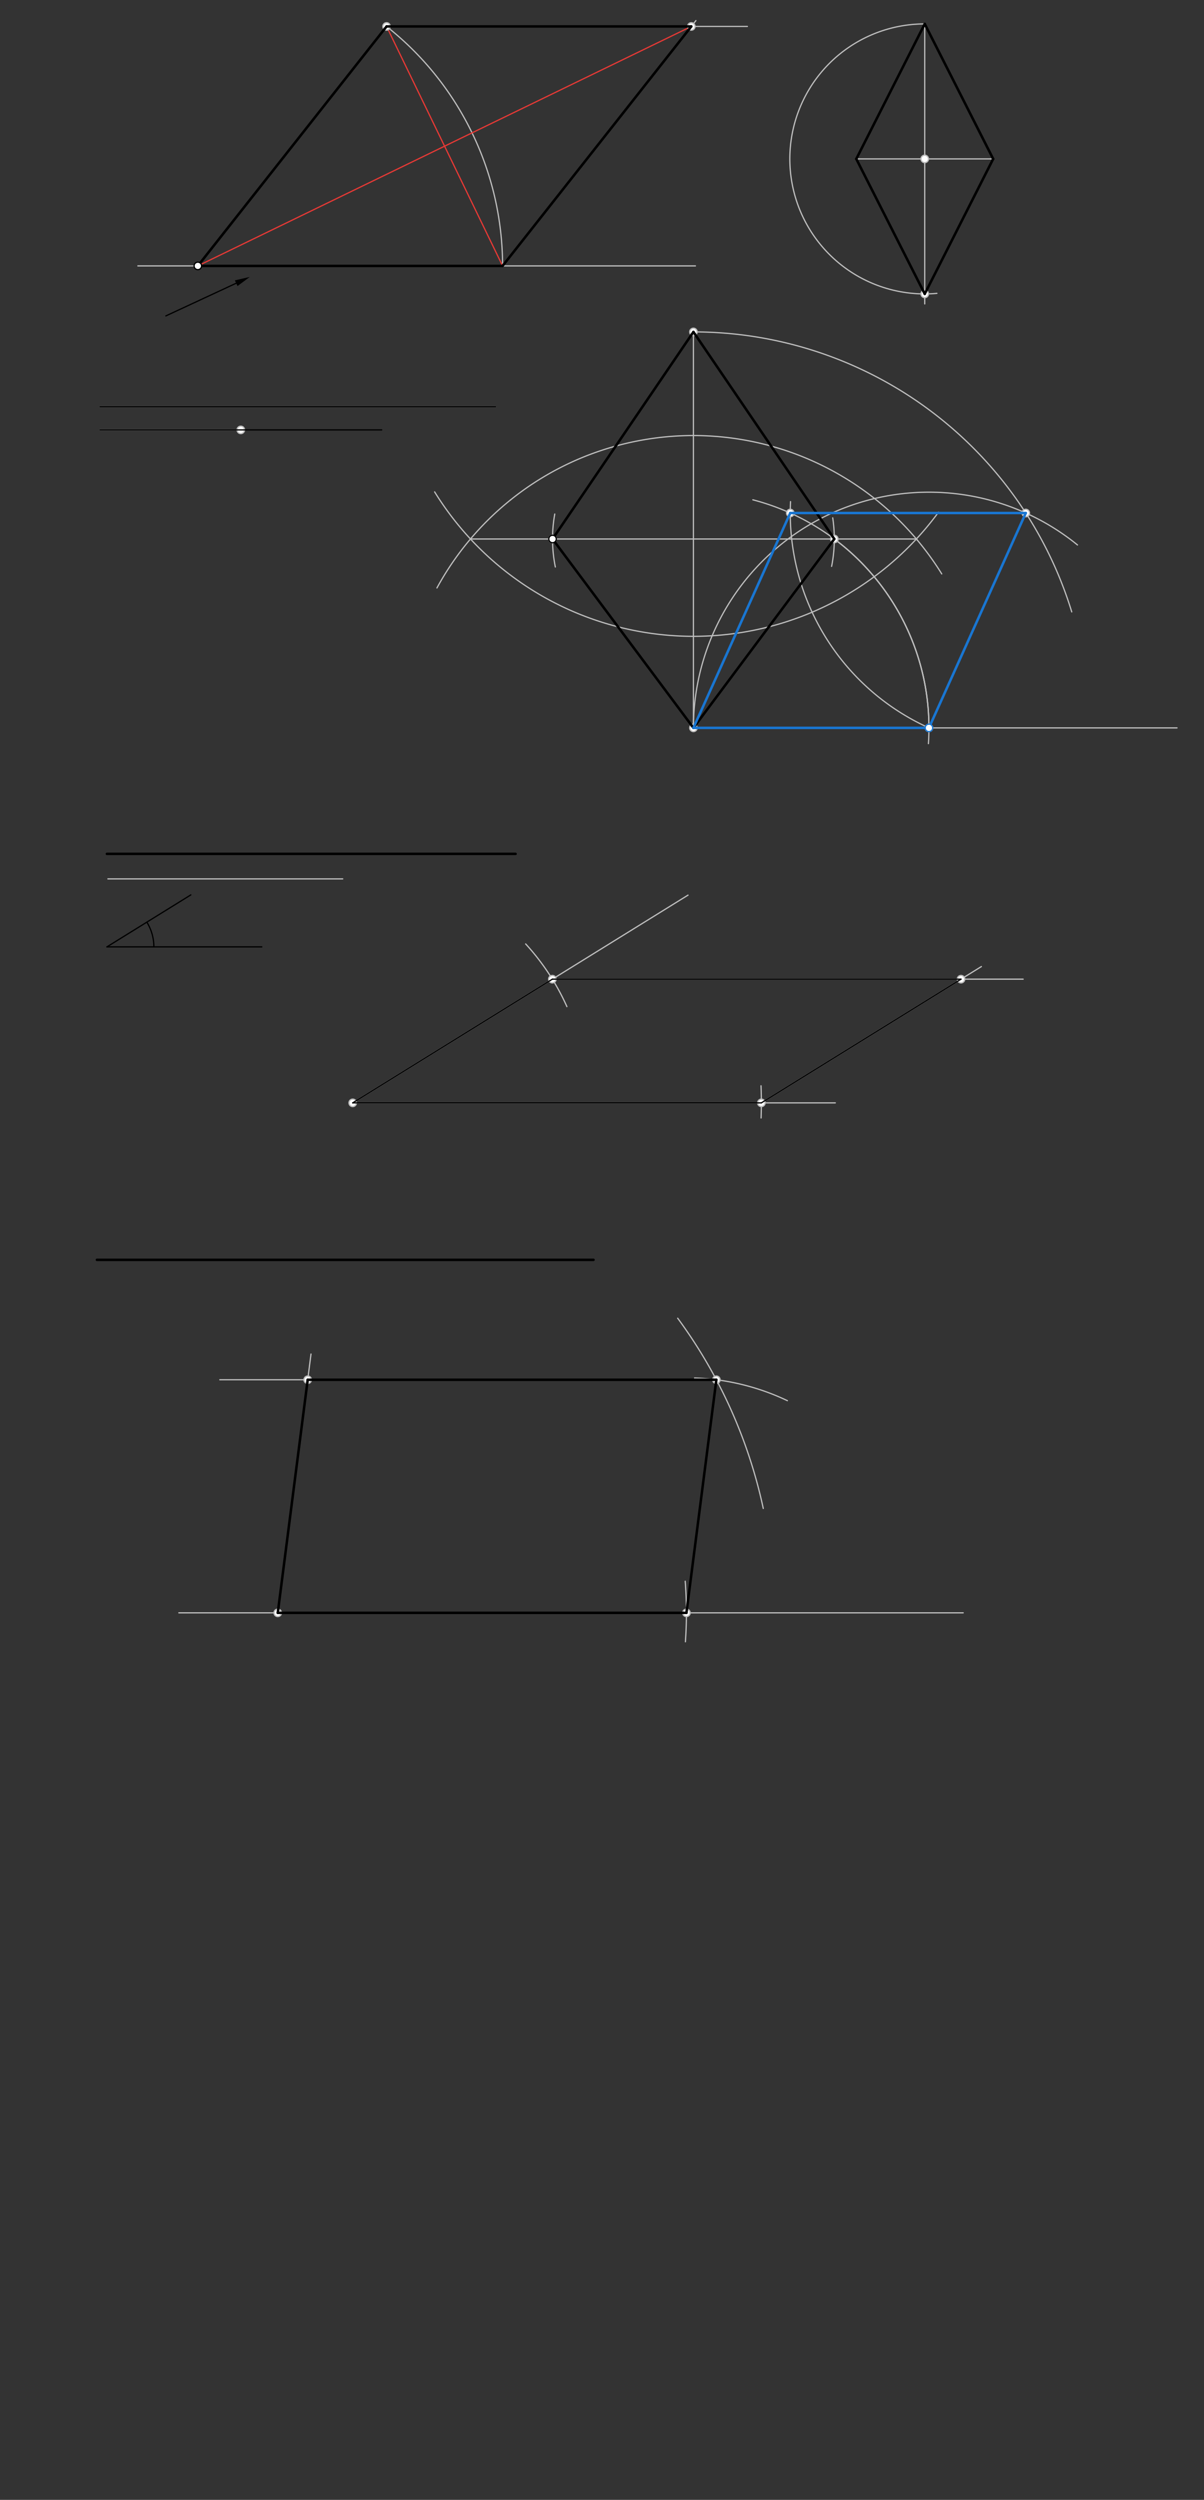 <svg xmlns="http://www.w3.org/2000/svg" class="svg--816" height="100%" preserveAspectRatio="xMidYMid meet" viewBox="0 0 964 2000" width="100%"><rect x="0" y="0" width="964" height="2000" fill="#333333" stroke="none"/><defs><marker id="marker-arrow" markerHeight="16" markerUnits="userSpaceOnUse" markerWidth="24" orient="auto-start-reverse" refX="24" refY="4" viewBox="0 0 24 8"><path d="M 0 0 L 24 4 L 0 8 z" stroke="inherit"></path></marker></defs><g class="aux-layer--949"><g class="element--733"><line stroke="#BDBDBD" stroke-dasharray="none" stroke-linecap="round" stroke-width="1" x1="110.4" x2="556.8" y1="212.738" y2="212.738"></line></g><g class="element--733"><path d="M 402.4 212.738 A 244 244 0 0 0 309.506 21.157" fill="none" stroke="#BDBDBD" stroke-dasharray="none" stroke-linecap="round" stroke-width="1"></path></g><g class="element--733"><line stroke="#BDBDBD" stroke-dasharray="none" stroke-linecap="round" stroke-width="1" x1="309.506" x2="598.4" y1="21.157" y2="21.157"></line></g><g class="element--733"><line stroke="#BDBDBD" stroke-dasharray="none" stroke-linecap="round" stroke-width="1" x1="402.4" x2="557.191" y1="212.738" y2="16.485"></line></g><g class="element--733"><line stroke="#BDBDBD" stroke-dasharray="none" stroke-linecap="round" stroke-width="1" x1="685.6" x2="795.2" y1="127.138" y2="127.138"></line></g><g class="element--733"><line stroke="#BDBDBD" stroke-dasharray="none" stroke-linecap="round" stroke-width="1" x1="740.4" x2="740.4" y1="127.138" y2="19.138"></line></g><g class="element--733"><line stroke="#BDBDBD" stroke-dasharray="none" stroke-linecap="round" stroke-width="1" x1="740.4" x2="740.4" y1="127.138" y2="243.138"></line></g><g class="element--733"><path d="M 740.4 19.138 A 108 108 0 1 0 750.14 234.697" fill="none" stroke="#BDBDBD" stroke-dasharray="none" stroke-linecap="round" stroke-width="1"></path></g><g class="element--733"><line stroke="#E53935" stroke-dasharray="none" stroke-linecap="round" stroke-width="1" x1="158.4" x2="553.506" y1="212.738" y2="21.157"></line></g><g class="element--733"><line stroke="#E53935" stroke-dasharray="none" stroke-linecap="round" stroke-width="1" x1="309.506" x2="402.4" y1="21.157" y2="212.737"></line></g><g class="element--733"><line stroke="#BDBDBD" stroke-dasharray="none" stroke-linecap="round" stroke-width="1" x1="80" x2="396.8" y1="325.538" y2="325.538"></line></g><g class="element--733"><line stroke="#BDBDBD" stroke-dasharray="none" stroke-linecap="round" stroke-width="1" x1="555.2" x2="555.2" y1="265.538" y2="582.338"></line></g><g class="element--733"><path d="M 408.8 399.938 A 233.886 233.886 0 0 1 734.56 432.229" fill="none" stroke="#BDBDBD" stroke-dasharray="none" stroke-linecap="round" stroke-width="1"></path></g><g class="element--733"><path d="M 408.8 399.938 A 233.886 233.886 0 0 0 349.843 470.395" fill="none" stroke="#BDBDBD" stroke-dasharray="none" stroke-linecap="round" stroke-width="1"></path></g><g class="element--733"><path d="M 348 393.538 A 243.548 243.548 0 0 0 751.415 409.813" fill="none" stroke="#BDBDBD" stroke-dasharray="none" stroke-linecap="round" stroke-width="1"></path></g><g class="element--733"><path d="M 733.71 431.218 A 233.886 233.886 0 0 1 754.015 459.15" fill="none" stroke="#BDBDBD" stroke-dasharray="none" stroke-linecap="round" stroke-width="1"></path></g><g class="element--733"><line stroke="#BDBDBD" stroke-dasharray="none" stroke-linecap="round" stroke-width="1" x1="376.69" x2="733.71" y1="431.218" y2="431.218"></line></g><g class="element--733"><line stroke="#BDBDBD" stroke-dasharray="none" stroke-linecap="round" stroke-width="1" x1="192.8" x2="80" y1="343.938" y2="343.938"></line></g><g class="element--733"><path d="M 665.854 453.113 A 112.799 112.799 0 0 0 666.725 414.313" fill="none" stroke="#BDBDBD" stroke-dasharray="none" stroke-linecap="round" stroke-width="1"></path></g><g class="element--733"><path d="M 444.643 453.598 A 112.799 112.799 0 0 1 444.179 411.27" fill="none" stroke="#BDBDBD" stroke-dasharray="none" stroke-linecap="round" stroke-width="1"></path></g><g class="element--733"><line stroke="#BDBDBD" stroke-dasharray="none" stroke-linecap="round" stroke-width="1" x1="555.2" x2="942.4" y1="582.338" y2="582.338"></line></g><g class="element--733"><path d="M 667.999 431.218 A 188.575 188.575 0 0 1 743.355 594.928" fill="none" stroke="#BDBDBD" stroke-dasharray="none" stroke-linecap="round" stroke-width="1"></path></g><g class="element--733"><path d="M 555.2 265.538 A 316.8 316.8 0 0 1 858.103 489.536" fill="none" stroke="#BDBDBD" stroke-dasharray="none" stroke-linecap="round" stroke-width="1"></path></g><g class="element--733"><path d="M 555.2 582.338 A 188.575 188.575 0 0 1 862.702 435.992" fill="none" stroke="#BDBDBD" stroke-dasharray="none" stroke-linecap="round" stroke-width="1"></path></g><g class="element--733"><path d="M 743.775 582.338 A 188.575 188.575 0 0 0 602.801 399.869" fill="none" stroke="#BDBDBD" stroke-dasharray="none" stroke-linecap="round" stroke-width="1"></path></g><g class="element--733"><path d="M 743.775 582.338 A 188.575 188.575 0 0 1 632.951 401.327" fill="none" stroke="#BDBDBD" stroke-dasharray="none" stroke-linecap="round" stroke-width="1"></path></g><g class="element--733"><line stroke="#BDBDBD" stroke-dasharray="none" stroke-linecap="round" stroke-width="1" x1="86.4" x2="274.4" y1="703.138" y2="703.138"></line></g><g class="element--733"><line stroke="#BDBDBD" stroke-dasharray="none" stroke-linecap="round" stroke-width="1" x1="282.4" x2="668.8" y1="882.338" y2="882.338"></line></g><g class="element--733"><path d="M 609.315 868.683 A 327.2 327.2 0 0 1 609.377 894.418" fill="none" stroke="#BDBDBD" stroke-dasharray="none" stroke-linecap="round" stroke-width="1"></path></g><g class="element--733"><line stroke="#BDBDBD" stroke-dasharray="none" stroke-linecap="round" stroke-width="1" x1="282.4" x2="550.87" y1="882.338" y2="716.142"></line></g><g class="element--733"><path d="M 453.9 805.321 A 187.999 187.999 0 0 0 420.884 755.192" fill="none" stroke="#BDBDBD" stroke-dasharray="none" stroke-linecap="round" stroke-width="1"></path></g><g class="element--733"><line stroke="#BDBDBD" stroke-dasharray="none" stroke-linecap="round" stroke-width="1" x1="442.249" x2="746.4" y1="783.383" y2="783.383"></line></g><g class="element--733"><line stroke="#BDBDBD" stroke-dasharray="none" stroke-linecap="round" stroke-width="1" x1="609.6" x2="785.752" y1="882.338" y2="773.291"></line></g><g class="element--733"><line stroke="#BDBDBD" stroke-dasharray="none" stroke-linecap="round" stroke-width="1" x1="746.4" x2="819.2" y1="783.383" y2="783.383"></line></g><g class="element--733"><line stroke="#BDBDBD" stroke-dasharray="none" stroke-linecap="round" stroke-width="1" x1="143.2" x2="771.2" y1="1290.338" y2="1290.338"></line></g><g class="element--733"><path d="M 548.781 1313.485 A 327.2 327.2 0 0 0 548.623 1265.061" fill="none" stroke="#BDBDBD" stroke-dasharray="none" stroke-linecap="round" stroke-width="1"></path></g><g class="element--733"><path d="M 542.59 1054.62 A 397.599 397.599 0 0 1 611.127 1206.816" fill="none" stroke="#BDBDBD" stroke-dasharray="none" stroke-linecap="round" stroke-width="1"></path></g><g class="element--733"><path d="M 556.135 1102.452 A 187.999 187.999 0 0 1 630.427 1120.6" fill="none" stroke="#BDBDBD" stroke-dasharray="none" stroke-linecap="round" stroke-width="1"></path></g><g class="element--733"><line stroke="#BDBDBD" stroke-dasharray="none" stroke-linecap="round" stroke-width="1" x1="573.563" x2="176" y1="1103.871" y2="1103.871"></line></g><g class="element--733"><line stroke="#BDBDBD" stroke-dasharray="none" stroke-linecap="round" stroke-width="1" x1="222.4" x2="249.007" y1="1290.338" y2="1083.293"></line></g><g class="element--733"><circle cx="309.506" cy="21.157" r="3" stroke="#BDBDBD" stroke-width="1" fill="#ffffff"></circle>}</g><g class="element--733"><circle cx="553.506" cy="21.157" r="3" stroke="#BDBDBD" stroke-width="1" fill="#ffffff"></circle>}</g><g class="element--733"><circle cx="740.4" cy="127.138" r="3" stroke="#BDBDBD" stroke-width="1" fill="#ffffff"></circle>}</g><g class="element--733"><circle cx="740.4" cy="235.138" r="3" stroke="#BDBDBD" stroke-width="1" fill="#ffffff"></circle>}</g><g class="element--733"><circle cx="192.8" cy="343.938" r="3" stroke="#BDBDBD" stroke-width="1" fill="#ffffff"></circle>}</g><g class="element--733"><circle cx="667.999" cy="431.218" r="3" stroke="#BDBDBD" stroke-width="1" fill="#ffffff"></circle>}</g><g class="element--733"><circle cx="442.401" cy="431.218" r="3" stroke="#BDBDBD" stroke-width="1" fill="#ffffff"></circle>}</g><g class="element--733"><circle cx="555.2" cy="265.538" r="3" stroke="#BDBDBD" stroke-width="1" fill="#ffffff"></circle>}</g><g class="element--733"><circle cx="555.2" cy="582.338" r="3" stroke="#BDBDBD" stroke-width="1" fill="#ffffff"></circle>}</g><g class="element--733"><circle cx="743.775" cy="582.338" r="3" stroke="#BDBDBD" stroke-width="1" fill="#ffffff"></circle>}</g><g class="element--733"><circle cx="821.307" cy="410.438" r="3" stroke="#BDBDBD" stroke-width="1" fill="#ffffff"></circle>}</g><g class="element--733"><circle cx="632.731" cy="410.438" r="3" stroke="#BDBDBD" stroke-width="1" fill="#ffffff"></circle>}</g><g class="element--733"><circle cx="282.4" cy="882.338" r="3" stroke="#BDBDBD" stroke-width="1" fill="#ffffff"></circle>}</g><g class="element--733"><circle cx="609.6" cy="882.338" r="3" stroke="#BDBDBD" stroke-width="1" fill="#ffffff"></circle>}</g><g class="element--733"><circle cx="442.249" cy="783.383" r="3" stroke="#BDBDBD" stroke-width="1" fill="#ffffff"></circle>}</g><g class="element--733"><circle cx="769.45" cy="783.383" r="3" stroke="#BDBDBD" stroke-width="1" fill="#ffffff"></circle>}</g><g class="element--733"><circle cx="222.4" cy="1290.338" r="3" stroke="#BDBDBD" stroke-width="1" fill="#ffffff"></circle>}</g><g class="element--733"><circle cx="549.6" cy="1290.338" r="3" stroke="#BDBDBD" stroke-width="1" fill="#ffffff"></circle>}</g><g class="element--733"><circle cx="573.563" cy="1103.871" r="3" stroke="#BDBDBD" stroke-width="1" fill="#ffffff"></circle>}</g><g class="element--733"><circle cx="246.362" cy="1103.871" r="3" stroke="#BDBDBD" stroke-width="1" fill="#ffffff"></circle>}</g></g><g class="main-layer--75a"><g class="element--733"><line stroke="#000000" stroke-dasharray="none" stroke-linecap="round" stroke-width="2" x1="158.4" x2="402.4" y1="212.738" y2="212.738"></line></g><g class="element--733"><line stroke="#000000" stroke-dasharray="none" stroke-linecap="round" stroke-width="2" x1="158.4" x2="309.506" y1="212.738" y2="21.157"></line></g><g class="element--733"><line stroke="#000000" stroke-dasharray="none" stroke-linecap="round" stroke-width="2" x1="402.4" x2="553.506" y1="212.737" y2="21.157"></line></g><g class="element--733"><line stroke="#000000" stroke-dasharray="none" stroke-linecap="round" stroke-width="2" x1="553.506" x2="309.506" y1="21.157" y2="21.157"></line></g><g class="element--733"><line stroke="#000000" stroke-dasharray="none" stroke-linecap="round" stroke-width="2" x1="685.6" x2="740.4" y1="127.138" y2="19.138"></line></g><g class="element--733"><line stroke="#000000" stroke-dasharray="none" stroke-linecap="round" stroke-width="2" x1="740.4" x2="795.2" y1="19.138" y2="127.138"></line></g><g class="element--733"><line stroke="#000000" stroke-dasharray="none" stroke-linecap="round" stroke-width="2" x1="795.2" x2="740.4" y1="127.138" y2="235.138"></line></g><g class="element--733"><line stroke="#000000" stroke-dasharray="none" stroke-linecap="round" stroke-width="2" x1="740.4" x2="685.6" y1="235.137" y2="127.138"></line></g><g class="element--733"><line stroke="#000000" stroke-dasharray="none" stroke-linecap="round" stroke-width="1" x1="132.8" x2="189.116" y1="252.738" y2="226.591"></line><path d="M200,221.538 l12,2.5 l0,-5 z" fill="#000000" stroke="#000000" stroke-width="0" transform="rotate(155.095, 200, 221.538)"></path></g><g class="element--733"><line stroke="#000000" stroke-dasharray="none" stroke-linecap="round" stroke-width="1" x1="80" x2="396.8" y1="325.538" y2="325.538"></line></g><g class="element--733"><line stroke="#000000" stroke-dasharray="none" stroke-linecap="round" stroke-width="1" x1="80" x2="305.6" y1="343.938" y2="343.938"></line></g><g class="element--733"><line stroke="#000000" stroke-dasharray="none" stroke-linecap="round" stroke-width="2" x1="442.401" x2="555.2" y1="431.218" y2="265.538"></line></g><g class="element--733"><line stroke="#000000" stroke-dasharray="none" stroke-linecap="round" stroke-width="2" x1="555.2" x2="667.999" y1="265.538" y2="431.218"></line></g><g class="element--733"><line stroke="#000000" stroke-dasharray="none" stroke-linecap="round" stroke-width="2" x1="667.999" x2="555.2" y1="431.218" y2="582.338"></line></g><g class="element--733"><line stroke="#000000" stroke-dasharray="none" stroke-linecap="round" stroke-width="2" x1="555.2" x2="442.401" y1="582.338" y2="431.218"></line></g><g class="element--733"><line stroke="#1976D2" stroke-dasharray="none" stroke-linecap="round" stroke-width="2" x1="555.2" x2="743.775" y1="582.338" y2="582.338"></line></g><g class="element--733"><line stroke="#1976D2" stroke-dasharray="none" stroke-linecap="round" stroke-width="2" x1="743.775" x2="821.307" y1="582.338" y2="410.438"></line></g><g class="element--733"><line stroke="#1976D2" stroke-dasharray="none" stroke-linecap="round" stroke-width="2" x1="632.731" x2="821.307" y1="410.438" y2="410.438"></line></g><g class="element--733"><line stroke="#1976D2" stroke-dasharray="none" stroke-linecap="round" stroke-width="2" x1="632.731" x2="555.2" y1="410.438" y2="582.338"></line></g><g class="element--733"><line stroke="#000000" stroke-dasharray="none" stroke-linecap="round" stroke-width="2" x1="85.6" x2="412.8" y1="683.138" y2="683.138"></line></g><g class="element--733"><line stroke="#000000" stroke-dasharray="none" stroke-linecap="round" stroke-width="1" x1="85.6" x2="209.6" y1="757.538" y2="757.538"></line></g><g class="element--733"><line stroke="#000000" stroke-dasharray="none" stroke-linecap="round" stroke-width="1" x1="152.8" x2="85.6" y1="715.938" y2="757.538"></line></g><g class="element--733"><path d="M 123.2 757.538 A 37.6 37.6 0 0 0 117.57 737.747" fill="none" stroke="#000000" stroke-dasharray="none" stroke-linecap="round" stroke-width="1"></path></g><g class="element--733"><line stroke="#000000" stroke-dasharray="none" stroke-linecap="round" stroke-width="1" x1="282.4" x2="609.6" y1="882.338" y2="882.338"></line></g><g class="element--733"><line stroke="#000000" stroke-dasharray="none" stroke-linecap="round" stroke-width="1" x1="282.4" x2="442.249" y1="882.338" y2="783.383"></line></g><g class="element--733"><line stroke="#000000" stroke-dasharray="none" stroke-linecap="round" stroke-width="1" x1="609.6" x2="769.45" y1="882.337" y2="783.383"></line></g><g class="element--733"><line stroke="#000000" stroke-dasharray="none" stroke-linecap="round" stroke-width="1" x1="769.45" x2="442.249" y1="783.383" y2="783.383"></line></g><g class="element--733"><line stroke="#000000" stroke-dasharray="none" stroke-linecap="round" stroke-width="2" x1="77.6" x2="475.2" y1="1007.938" y2="1007.938"></line></g><g class="element--733"><line stroke="#000000" stroke-dasharray="none" stroke-linecap="round" stroke-width="2" x1="222.4" x2="549.6" y1="1290.338" y2="1290.338"></line></g><g class="element--733"><line stroke="#000000" stroke-dasharray="none" stroke-linecap="round" stroke-width="2" x1="549.6" x2="573.563" y1="1290.338" y2="1103.871"></line></g><g class="element--733"><line stroke="#000000" stroke-dasharray="none" stroke-linecap="round" stroke-width="2" x1="222.4" x2="246.362" y1="1290.338" y2="1103.871"></line></g><g class="element--733"><line stroke="#000000" stroke-dasharray="none" stroke-linecap="round" stroke-width="2" x1="246.362" x2="573.563" y1="1103.871" y2="1103.871"></line></g><g class="element--733"><circle cx="158.4" cy="212.738" r="3" stroke="#000000" stroke-width="1" fill="#ffffff"></circle>}</g><g class="element--733"><circle cx="442.401" cy="431.218" r="3" stroke="#000000" stroke-width="1" fill="#ffffff"></circle>}</g><g class="element--733"><circle cx="743.775" cy="582.338" r="3" stroke="#1976D2" stroke-width="1" fill="#ffffff"></circle>}</g></g><g class="snaps-layer--ac6"></g><g class="temp-layer--52d"></g></svg>
